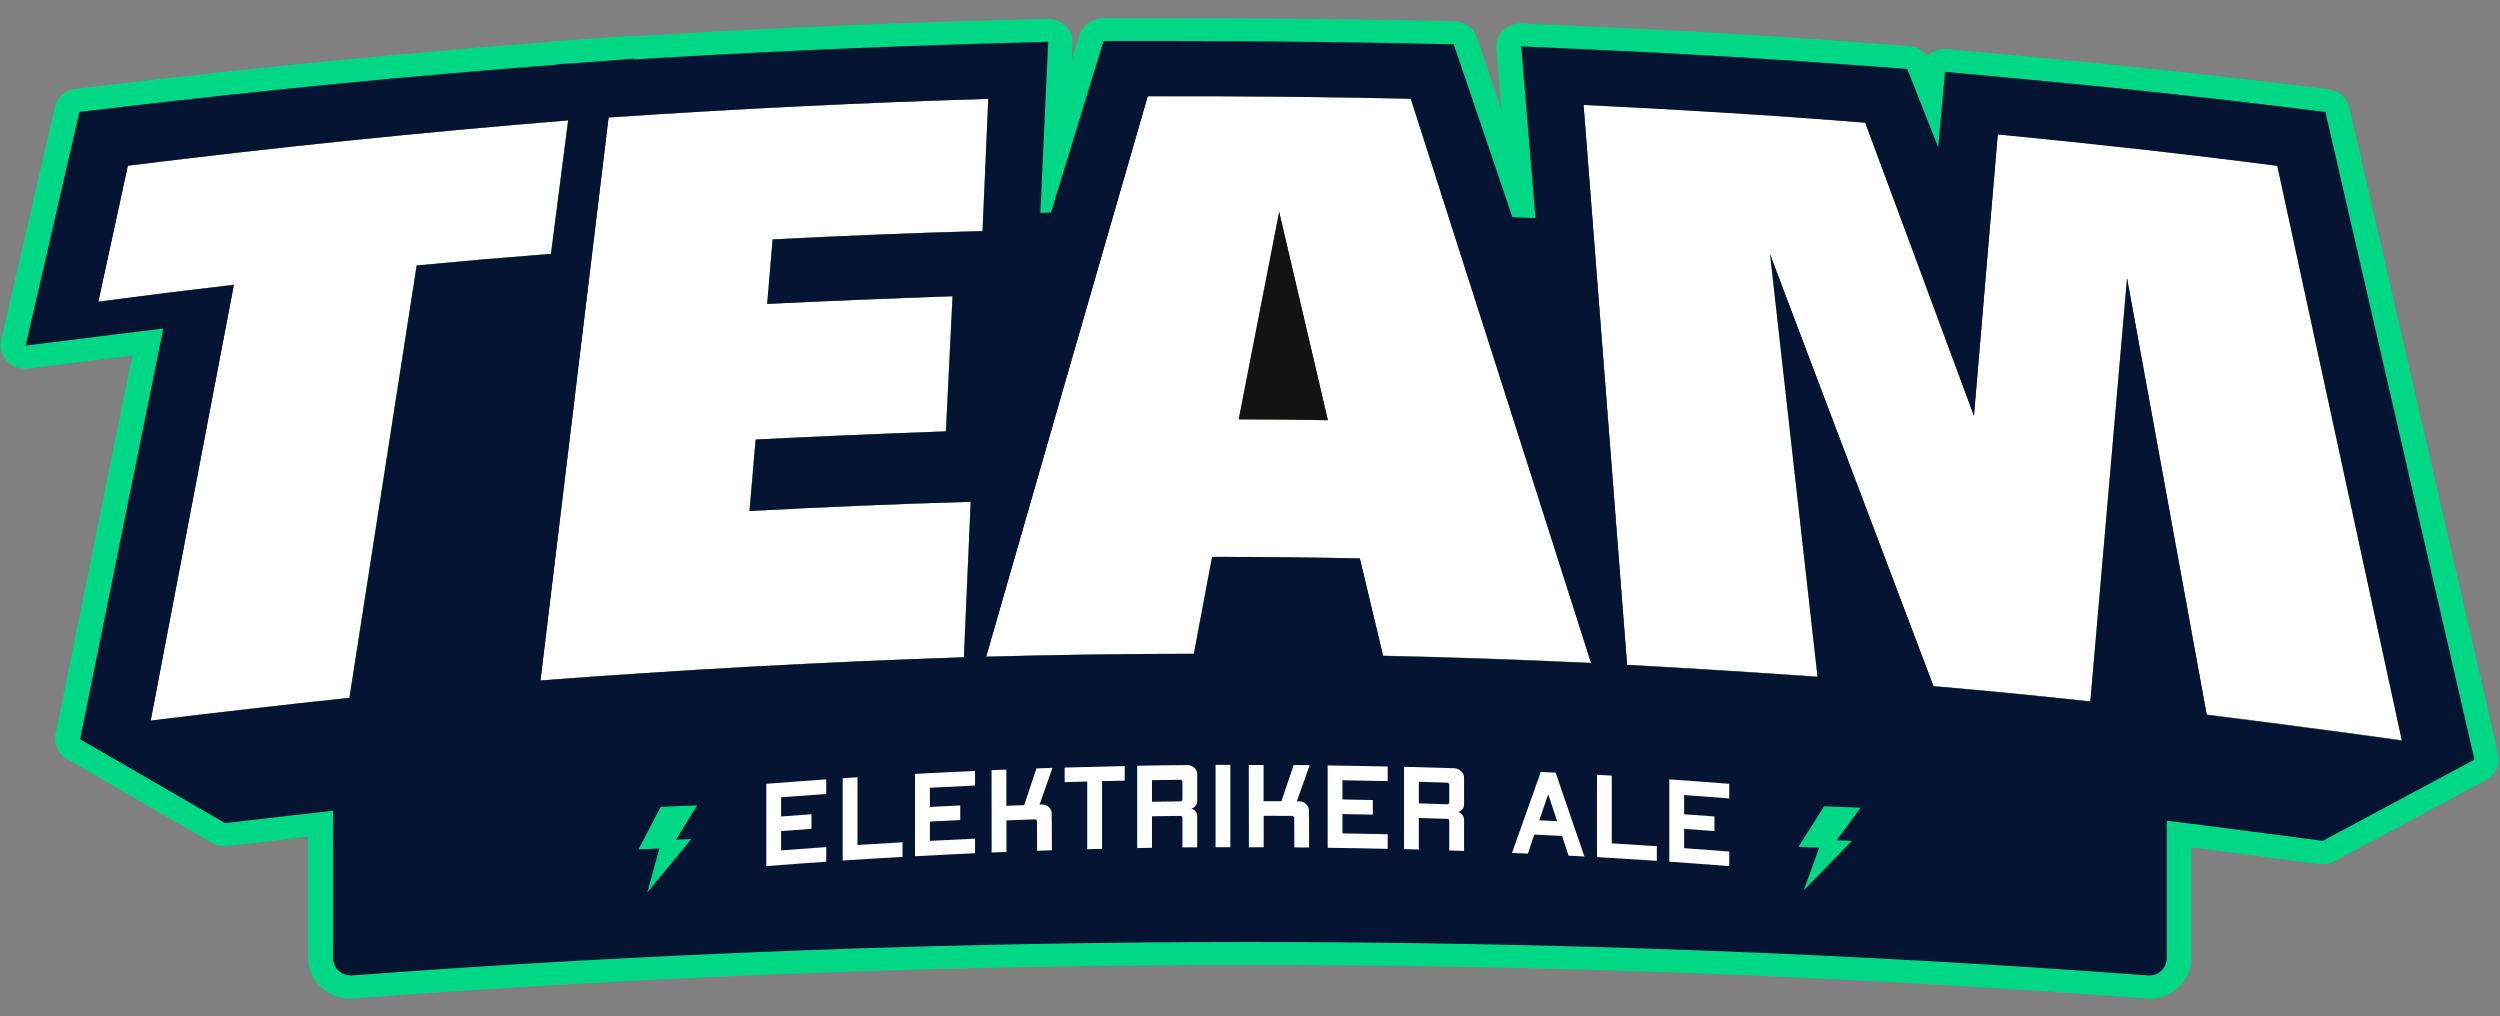<?xml version="1.0" encoding="UTF-8"?>
<svg xmlns="http://www.w3.org/2000/svg" id="Lager_10" data-name="Lager 10" viewBox="0 0 260.27 105.81">
  <rect x="0" y="0" width="260.27" height="105.81" fill="#808080" stroke="none"/>
  <defs>
    <style>
      .cls-1 {
        fill: none;
      }

      .cls-1, .cls-2, .cls-3, .cls-4, .cls-5, .cls-6, .cls-7 {
        stroke-width: 0px;
      }

      .cls-2 {
        fill: #131313;
      }

      .cls-3 {
        fill: #fde402;
      }

      .cls-4 {
        fill: #f2da07;
      }

      .cls-5 {
        fill: #fff;
      }

      .cls-6 {
        fill: #00d885;
      }

      .cls-7 {
        fill: #061433;
      }
    </style>
  </defs>
  <g>
    <g>
      <path class="cls-6" d="m223.72,103.95c-.12,0-.24,0-.36-.01-30.94-2.31-62.33-3.48-93.28-3.48s-62.33,1.17-93.28,3.48c-.11,0-.23.01-.35.01-1.13,0-2.21-.41-3.02-1.16-.87-.81-1.36-1.92-1.36-3.05v-12.63c-.43.05-8.39.96-8.39.96-.1.01-.21.02-.31.02-.47,0-.94-.12-1.34-.36l-15.08-8.73c-.91-.52-1.38-1.52-1.18-2.51l8-39.48c-.75.09-1.55.19-2.42.3l-8.4,1.05c-.11.01-.22.02-.34.02-.71,0-1.4-.28-1.88-.78-.56-.58-.8-1.38-.62-2.15L5.71,11.12c.23-1,1.11-1.76,2.19-1.88l4.24-.5c15.08-1.77,30.25-3.25,45.12-4.39.15-.04.31-.06.47-.07l2.81-.18,5.17-.39c.07,0,.14,0,.21,0,.16,0,.32.01.48.04,12.14-.74,24.3-1.28,36.17-1.62,0,0,6.5-.18,6.52-.18.68,0,1.34.26,1.82.72.5.48.77,1.13.74,1.8l-.08,1.81.81-2.65c.32-1.03,1.32-1.74,2.46-1.74h7.39c8.26-.01,16.59.07,24.78.23l4.36.09c1.09.02,2.05.69,2.38,1.68,0,0,2.13,6.25,2.56,7.54l-.53-6.39c-.06-.69.2-1.37.71-1.87.48-.47,1.15-.73,1.84-.73.04,0,.08,0,.12,0l6.77.3c10.47.46,20.17,1.04,29.64,1.77l3.87.29c.77.06,1.46.44,1.89,1.02.06-.06.12-.11.19-.16.46-.36,1.04-.56,1.64-.56.08,0,.17,0,.25.01l6.11.56c10.5.96,20.11,1.97,29.39,3.11l4.21.52c1.07.13,1.94.88,2.17,1.88l15.51,67.4c.24,1.03-.26,2.09-1.24,2.61l-15.79,8.46c-.39.21-.82.32-1.27.32-.12,0-.24,0-.35-.02l-7.41-.97c-1.91-.25-3.86-.5-5.91-.76v11.55c0,1.15-.5,2.26-1.36,3.05-.82.75-1.89,1.16-3.02,1.16Zm8.12-31.85c4.85.61,9.83,1.27,14.87,1.95-3.33-15.33-6.65-30.67-9.97-46l-1.84-8.49c-7.85-1-16.13-1.93-24.65-2.78l-2.26,26.71c-.1,1.2-1.02,2.16-2.21,2.32-.12.02-.23.02-.35.02-1.06,0-2.02-.66-2.4-1.67-3.58-9.66-7.17-19.32-10.76-28.99-7.77-.61-15.9-1.13-24.71-1.58l4.13,53.17c4.68.27,9.49.57,14.57.91-1.54-13.63-3.07-27.27-4.6-40.91-.14-1.28.69-2.47,1.94-2.78.2-.05.4-.07.6-.07,1.04,0,2.01.64,2.39,1.65,5.49,14.48,10.96,28.96,16.44,43.44,4.73.42,7.74.71,12.18,1.18,1.2-13.82,2.39-27.64,3.59-41.45.11-1.28,1.15-2.28,2.43-2.34.04,0,.08,0,.12,0,1.23,0,2.3.88,2.52,2.1,2.65,14.53,5.3,29.05,7.95,43.58ZM24.28,27.09c.71,0,1.39.29,1.88.82.56.6.79,1.42.64,2.22l-8,41.92c5.06-.6,10.18-1.19,15.29-1.74l6.7-43.07c.18-1.16,1.12-2.05,2.29-2.16,4.81-.45,7.55-.7,11.94-1.05.43-3.33.74-5.7,1.12-8.7-13.53,1.14-27.22,2.56-40.78,4.22l-1.91,8.83c3.67-.48,6.3-.79,10.54-1.29.1-.01.2-.02.3-.02Zm34.84,40.95c12.89-.94,25.88-1.64,38.7-2.1l.48-11.07c-6.48.2-13.26.5-20.21.87-.05,0-.09,0-.14,0-.69,0-1.36-.28-1.84-.78-.52-.53-.78-1.26-.71-2,.16-1.87.27-3.15.39-4.56l.25-2.88c.11-1.28,1.14-2.28,2.42-2.34,6.1-.3,11.85-.55,17.5-.77.17-3.38.28-5.8.44-8.95-5.55.21-11.08.44-16.48.7-.04,0-.08,0-.12,0-.69,0-1.36-.28-1.84-.78-.51-.53-.77-1.26-.71-1.99l.57-6.71c.11-1.28,1.14-2.28,2.42-2.34,6.58-.34,13.14-.61,19.52-.8.11-2.37.38-8.64.38-8.64-11.49.38-23.09.95-34.57,1.7l-6.46,53.41Zm86.83-2.29c5.3.13,10.69.31,16.07.54-6.22-19.5-11.83-37.06-17.1-53.5-7.48-.15-14.99-.22-22.36-.22-.4,0-.81,0-1.21,0-5.23,18.1-10.43,36.15-15.32,53.15,5.41-.12,10.79-.19,16.07-.21l.39-2.07c.35-1.86.67-3.54,1.12-5.93.23-1.21,1.28-2.09,2.52-2.09h0c6.25.01,9.28.04,15.42.16,1.17.02,2.17.83,2.44,1.96.79,3.31,1.26,5.27,1.96,8.21Z"></path>
      <path class="cls-6" d="m242.05,11.66l-4.21-.52c-9.29-1.14-18.88-2.15-29.3-3.1l-6.11-.56s-.63,7.03-.71,7.86c-.65-1.64-3.22-8.16-3.22-8.16l-3.87-.29c-9.34-.71-19-1.29-29.55-1.76l-6.77-.3,1.48,17.88-2.4-.11c-1.62-4.77-3.24-9.55-4.86-14.32l-1.25-3.67-4.36-.09c-8.21-.16-16.53-.25-24.72-.25-.93,0-1.87,0-2.8,0h-4.58s-1.19,3.89-1.19,3.89c-1.39,4.52-2.81,9.16-4.28,13.97l-1.1.03.82-17.81-6.44.18c-12.17.35-24.51.91-36.73,1.66v-.08s-5.19.4-5.19.4l-2.81.18v.04c-15,1.15-30.28,2.63-45.45,4.42l-4.24.5-5.6,24.33,8.4-1.05c2.34-.29,4.17-.52,5.93-.72l-8.66,42.75,15.08,8.73,7.11-.82c1.38-.16,2.77-.32,4.15-.47v15.35c0,.5.22.98.58,1.32.34.31.78.48,1.24.48.05,0,.09,0,.13,0,31.01-2.31,62.47-3.48,93.5-3.48s62.48,1.17,93.5,3.48c.05,0,.09,0,.14,0,.46,0,.9-.17,1.23-.48.37-.34.58-.82.58-1.32v-14.31c2.95.37,5.9.74,8.83,1.13l7.41.97,15.79-8.46-15.51-67.4ZM36.31,72.65c-6.91.74-13.8,1.53-20.69,2.37,2.89-15.12,5.77-30.24,8.66-45.37-5.62.66-8.44,1.01-14.11,1.76,1.26-5.82,1.87-8.65,3.07-14.16,15.25-1.9,30.51-3.47,45.84-4.72-.7,5.41-1.06,8.19-1.79,13.9-5.58.44-8.37.68-13.98,1.21-2.33,15-4.67,30.01-7,45.01Zm62.79-41.82c-.27,5.49-.41,8.3-.69,14.08-6.61.24-13.2.52-19.81.85-.25,2.93-.37,4.42-.64,7.44,7.67-.41,15.35-.74,23.03-.96-.24,5.39-.47,10.79-.71,16.19-14.72.49-29.4,1.3-44.08,2.41,2.36-19.54,4.73-39.07,7.09-58.61,13.17-.89,26.33-1.54,39.53-1.94-.24,5.36-.35,8.11-.6,13.77-7.28.2-14.57.49-21.85.87-.23,2.65-.34,3.99-.57,6.71,6.43-.31,12.86-.58,19.3-.8Zm44.82,37.44c-.98-4.13-1.46-6.15-2.42-10.13-6.15-.12-9.22-.15-15.38-.16-.74,3.96-1.13,5.98-1.9,10.09-7.21,0-14.41.11-21.62.3,5.59-19.45,11.19-38.91,16.82-58.35,9.13-.03,18.25.06,27.38.26,6.27,19.58,12.53,39.16,18.77,58.75-7.21-.34-14.43-.59-21.66-.75Zm85.74,6.14c-2.77-15.15-5.53-30.29-8.29-45.43-1.28,14.69-2.55,29.37-3.82,44.06-6.56-.7-9.82-1.02-16.33-1.59-5.67-14.98-11.33-29.96-17.01-44.94,1.64,14.65,3.29,29.31,4.94,43.96-6.61-.46-13.22-.88-19.83-1.24-1.51-19.43-3.02-38.87-4.53-58.3,9.78.47,19.56,1.06,29.32,1.85,3.78,10.17,7.56,20.35,11.32,30.52.82-9.77,1.65-19.54,2.48-29.3,9.72.94,19.42,2.01,29.1,3.27,4.32,19.95,8.65,39.9,12.97,59.84-6.78-.94-13.55-1.84-20.33-2.68Z"></path>
    </g>
    <path class="cls-4" d="m59.08,12.53c-.7,5.41-1.06,8.19-1.79,13.9-5.58.44-8.37.68-13.98,1.21-2.33,15-4.67,30.01-7,45.01-6.91.74-13.8,1.53-20.69,2.37,2.89-15.12,5.77-30.24,8.66-45.37-5.62.66-8.44,1.01-14.11,1.76,1.26-5.82,1.87-8.65,3.07-14.16,15.25-1.9,30.51-3.47,45.84-4.72Z"></path>
    <path class="cls-4" d="m80.38,24.92c-.23,2.65-.34,3.99-.57,6.71,6.43-.31,12.86-.58,19.3-.8-.27,5.49-.41,8.3-.69,14.08-6.61.24-13.2.52-19.81.85-.25,2.93-.37,4.42-.64,7.44,7.67-.41,15.35-.74,23.03-.96-.24,5.39-.47,10.79-.71,16.19-14.72.49-29.4,1.3-44.08,2.41,2.36-19.54,4.73-39.07,7.09-58.61,13.17-.89,26.33-1.54,39.53-1.94-.24,5.36-.35,8.11-.6,13.77-7.28.2-14.57.49-21.85.87Z"></path>
    <path class="cls-4" d="m146.8,10.27c-9.13-.19-18.24-.28-27.38-.26-5.62,19.44-11.22,38.9-16.82,58.35,7.2-.19,14.41-.29,21.62-.3.77-4.11,1.16-6.12,1.9-10.09,6.15.01,9.22.04,15.38.16.95,3.98,1.43,6,2.42,10.13,7.22.16,14.44.41,21.66.75-6.24-19.59-12.5-39.17-18.77-58.75Zm-17.9,33.38c1.4-7.2,2.81-14.39,4.21-21.58,1.69,7.23,3.38,14.45,5.07,21.68-3.71-.06-5.57-.08-9.28-.09Z"></path>
    <path class="cls-4" d="m250,77.09c-6.78-.94-13.55-1.84-20.33-2.68-2.77-15.15-5.53-30.29-8.29-45.43-1.28,14.69-2.55,29.37-3.82,44.06-6.56-.7-9.82-1.02-16.33-1.59-5.67-14.98-11.33-29.96-17.01-44.94,1.64,14.65,3.29,29.31,4.94,43.96-6.61-.46-13.22-.88-19.83-1.24-1.51-19.43-3.02-38.87-4.53-58.3,9.78.47,19.56,1.06,29.32,1.85,3.78,10.17,7.56,20.35,11.32,30.52.82-9.77,1.65-19.54,2.48-29.3,9.72.94,19.42,2.01,29.1,3.27,4.32,19.95,8.65,39.9,12.97,59.84Z"></path>
    <path class="cls-3" d="m237.02,17.25c-9.68-1.25-19.38-2.33-29.1-3.27-.82,9.76-1.65,19.53-2.48,29.3-3.77-10.17-7.54-20.35-11.32-30.52-9.76-.79-19.54-1.39-29.32-1.85,1.51,19.43,3.02,38.87,4.53,58.3,6.62.36,13.23.78,19.83,1.24-1.65-14.65-3.3-29.3-4.94-43.96,5.68,14.98,11.34,29.96,17.01,44.94,6.51.57,9.78.89,16.33,1.59,1.27-14.69,2.54-29.37,3.82-44.06,2.76,15.15,5.52,30.29,8.29,45.43,6.79.85,13.56,1.74,20.33,2.68-4.33-19.95-8.65-39.9-12.97-59.84Zm-90.22-6.98c-9.13-.19-18.24-.28-27.38-.26-5.62,19.44-11.22,38.9-16.82,58.35,7.2-.19,14.41-.29,21.62-.3.77-4.11,1.16-6.12,1.9-10.09,6.15.01,9.22.04,15.38.16.95,3.98,1.43,6,2.42,10.13,7.22.16,14.44.41,21.66.75-6.24-19.59-12.5-39.17-18.77-58.75Zm-17.9,33.38c1.4-7.2,2.81-14.39,4.21-21.58,1.69,7.23,3.38,14.45,5.07,21.68-3.71-.06-5.57-.08-9.28-.09Zm-26.68-19.59c.25-5.66.37-8.41.6-13.77-13.2.4-26.36,1.04-39.53,1.94-2.36,19.54-4.73,39.08-7.09,58.61,14.68-1.11,29.35-1.92,44.08-2.41.24-5.39.47-10.79.71-16.19-7.68.22-15.36.54-23.03.96.26-3.02.38-4.5.64-7.44,6.61-.33,13.2-.61,19.81-.85.28-5.78.42-8.59.69-14.08-6.44.23-12.86.49-19.3.8.23-2.72.35-4.06.57-6.71,7.28-.37,14.56-.67,21.85-.87ZM13.24,17.25c-1.19,5.52-1.81,8.34-3.07,14.16,5.67-.75,8.48-1.1,14.11-1.76-2.89,15.13-5.77,30.25-8.66,45.37,6.89-.84,13.78-1.63,20.69-2.37,2.33-15,4.67-30.01,7-45.01,5.6-.53,8.4-.77,13.98-1.21.74-5.71,1.1-8.49,1.79-13.9-15.33,1.24-30.58,2.82-45.84,4.72Z"></path>
    <path class="cls-7" d="m59.08,12.53c-.7,5.41-1.06,8.19-1.79,13.9-5.58.44-8.37.68-13.98,1.21-2.33,15-4.67,30.01-7,45.01-6.91.74-13.8,1.53-20.69,2.37,2.89-15.12,5.77-30.24,8.66-45.37-5.62.66-8.44,1.01-14.11,1.76,1.26-5.82,1.87-8.65,3.07-14.16,15.25-1.9,30.51-3.47,45.84-4.72Z"></path>
    <path class="cls-7" d="m80.38,24.92c-.23,2.65-.34,3.99-.57,6.71,6.43-.31,12.86-.58,19.3-.8-.27,5.49-.41,8.3-.69,14.08-6.61.24-13.2.52-19.81.85-.25,2.93-.37,4.42-.64,7.44,7.67-.41,15.35-.74,23.03-.96-.24,5.39-.47,10.79-.71,16.19-14.72.49-29.4,1.3-44.08,2.41,2.36-19.54,4.73-39.07,7.09-58.61,13.17-.89,26.33-1.54,39.53-1.94-.24,5.36-.35,8.11-.6,13.77-7.28.2-14.57.49-21.85.87Z"></path>
    <path class="cls-7" d="m146.8,10.27c-9.13-.19-18.24-.28-27.38-.26-5.62,19.44-11.22,38.9-16.82,58.35,7.2-.19,14.41-.29,21.62-.3.77-4.11,1.16-6.12,1.9-10.09,6.15.01,9.22.04,15.38.16.95,3.98,1.43,6,2.42,10.13,7.22.16,14.44.41,21.66.75-6.24-19.59-12.5-39.17-18.77-58.75Zm-17.9,33.38c1.4-7.2,2.81-14.39,4.21-21.58,1.69,7.23,3.38,14.45,5.07,21.68-3.71-.06-5.57-.08-9.28-.09Z"></path>
    <path class="cls-7" d="m250,77.09c-6.78-.94-13.55-1.84-20.33-2.68-2.77-15.15-5.53-30.29-8.29-45.43-1.28,14.69-2.55,29.37-3.82,44.06-6.56-.7-9.82-1.02-16.33-1.59-5.67-14.98-11.33-29.96-17.01-44.94,1.64,14.65,3.29,29.31,4.94,43.96-6.61-.46-13.22-.88-19.83-1.24-1.51-19.43-3.02-38.87-4.53-58.3,9.78.47,19.56,1.06,29.32,1.85,3.78,10.17,7.56,20.35,11.32,30.52.82-9.77,1.65-19.54,2.48-29.3,9.72.94,19.42,2.01,29.1,3.27,4.32,19.95,8.65,39.9,12.97,59.84Z"></path>
    <path class="cls-5" d="m196.48,75.73h-.71l-.3-2.66c.02.05.61,1.61,1,2.66Z"></path>
    <g>
      <path class="cls-5" d="m13.3,17.25c-1.19,5.52-1.81,8.34-3.07,14.16,5.67-.75,8.48-1.1,14.11-1.76-2.89,15.13-5.77,30.25-8.66,45.37,6.89-.84,13.78-1.63,20.69-2.37,2.33-15,4.67-30.01,7-45.01,5.6-.53,8.4-.77,13.98-1.21.74-5.71,1.1-8.49,1.79-13.9-15.33,1.24-30.58,2.82-45.84,4.72Z"></path>
      <path class="cls-5" d="m102.28,24.06c.25-5.66.37-8.41.6-13.77-13.2.4-26.36,1.04-39.53,1.94-2.36,19.54-4.73,39.08-7.09,58.61,14.68-1.11,29.35-1.92,44.08-2.41.24-5.39.47-10.79.71-16.19-7.68.22-15.36.54-23.03.96.26-3.02.38-4.5.64-7.44,6.61-.33,13.2-.61,19.81-.85.28-5.78.42-8.59.69-14.08-6.44.23-12.86.49-19.3.8.23-2.72.35-4.06.57-6.71,7.28-.37,14.56-.67,21.85-.87Z"></path>
      <path class="cls-5" d="m146.86,10.27c-9.13-.19-18.24-.28-27.38-.26-5.62,19.44-11.22,38.9-16.82,58.35,7.2-.19,14.41-.29,21.62-.3.77-4.11,1.16-6.12,1.9-10.09,6.15.01,9.22.04,15.38.16.95,3.98,1.43,6,2.42,10.13,7.22.16,14.44.41,21.66.75-6.24-19.59-12.5-39.17-18.77-58.75Zm-17.9,33.38c1.4-7.2,2.81-14.39,4.21-21.58,1.69,7.23,3.38,14.45,5.07,21.68-3.71-.06-5.57-.08-9.28-.09Z"></path>
      <path class="cls-5" d="m237.08,17.25c-9.68-1.25-19.38-2.33-29.1-3.27-.82,9.76-1.65,19.53-2.48,29.3-3.77-10.17-7.54-20.35-11.32-30.52-9.76-.79-19.54-1.39-29.32-1.85,1.51,19.43,3.02,38.87,4.53,58.3,6.62.36,13.23.78,19.83,1.24-1.65-14.65-3.3-29.3-4.94-43.96,5.68,14.98,11.34,29.96,17.01,44.94,6.51.57,9.78.89,16.33,1.59,1.27-14.69,2.54-29.37,3.82-44.06,2.76,15.15,5.52,30.29,8.29,45.43,6.79.85,13.56,1.74,20.33,2.68-4.33-19.95-8.65-39.9-12.97-59.84Z"></path>
    </g>
    <path class="cls-1" d="m36.49,89.24l-.04.89v.12s0-1,0-1c0,0,0,0,0,0,.01,0,.02,0,.04,0Z"></path>
    <path class="cls-1" d="m36.49,89.24l-.04.89v-.89s.02,0,.04,0Z"></path>
    <g>
      <path class="cls-2" d="m138.24,43.74c-3.71-.06-5.57-.08-9.28-.09,1.4-7.2,2.81-14.39,4.21-21.58,1.69,7.23,3.38,14.45,5.07,21.68Z"></path>
      <path class="cls-7" d="m242.11,11.66l-4.21-.52c-9.29-1.14-18.88-2.15-29.3-3.1l-6.11-.56s-.63,7.03-.71,7.86c-.65-1.64-3.22-8.16-3.22-8.16l-3.87-.29c-9.34-.71-19-1.29-29.55-1.76l-6.77-.3,1.48,17.88-2.4-.11c-1.62-4.77-3.24-9.55-4.86-14.32l-1.25-3.67-4.36-.09c-8.21-.16-16.53-.25-24.72-.25-.93,0-1.87,0-2.8,0h-4.58s-1.19,3.89-1.19,3.89c-1.39,4.52-2.81,9.16-4.28,13.97l-1.1.03.82-17.81-6.44.18c-12.17.35-24.51.91-36.73,1.66v-.08s-5.19.4-5.19.4l-2.81.18v.04c-15,1.15-30.28,2.63-45.45,4.42l-4.24.5-5.6,24.33,8.4-1.05c2.34-.29,4.17-.52,5.93-.72l-8.66,42.75,15.08,8.73,7.11-.82c1.38-.16,2.77-.32,4.15-.47v15.35c0,.5.22.98.58,1.32.34.31.78.48,1.24.48.05,0,.09,0,.13,0,31.01-2.31,62.47-3.48,93.5-3.48s62.48,1.17,93.5,3.48c.05,0,.09,0,.14,0,.46,0,.9-.17,1.23-.48.37-.34.58-.82.58-1.32v-14.31c2.95.37,5.9.74,8.83,1.13l7.41.97,15.79-8.46-15.51-67.4ZM36.38,72.65c-6.91.74-13.8,1.53-20.69,2.37,2.89-15.12,5.77-30.24,8.66-45.37-5.62.66-8.44,1.01-14.11,1.76,1.26-5.82,1.87-8.65,3.07-14.16,15.25-1.9,30.51-3.47,45.84-4.72-.7,5.41-1.06,8.19-1.79,13.9-5.58.44-8.37.68-13.98,1.21-2.33,15-4.67,30.01-7,45.01Zm62.79-41.82c-.27,5.49-.41,8.3-.69,14.08-6.61.24-13.2.52-19.81.85-.25,2.93-.37,4.42-.64,7.44,7.67-.41,15.35-.74,23.03-.96-.24,5.39-.47,10.79-.71,16.19-14.72.49-29.4,1.3-44.08,2.41,2.36-19.54,4.73-39.07,7.09-58.61,13.17-.89,26.33-1.54,39.53-1.94-.24,5.36-.35,8.11-.6,13.77-7.28.2-14.57.49-21.85.87-.23,2.65-.34,3.99-.57,6.71,6.43-.31,12.86-.58,19.3-.8Zm44.82,37.44c-.98-4.13-1.46-6.15-2.42-10.13-6.15-.12-9.22-.15-15.38-.16-.74,3.96-1.13,5.98-1.9,10.09-7.21,0-14.41.11-21.62.3,5.59-19.45,11.19-38.91,16.82-58.35,9.13-.03,18.25.06,27.38.26,6.27,19.58,12.53,39.16,18.77,58.75-7.21-.34-14.43-.59-21.66-.75Zm85.74,6.14c-2.77-15.15-5.53-30.29-8.29-45.43-1.28,14.69-2.55,29.37-3.82,44.06-6.56-.7-9.82-1.02-16.33-1.59-5.67-14.98-11.33-29.96-17.01-44.94,1.64,14.65,3.29,29.31,4.94,43.96-6.61-.46-13.22-.88-19.83-1.24-1.51-19.43-3.02-38.87-4.53-58.3,9.78.47,19.56,1.06,29.32,1.85,3.78,10.17,7.56,20.35,11.32,30.52.82-9.77,1.65-19.54,2.48-29.3,9.72.94,19.42,2.01,29.1,3.27,4.32,19.95,8.65,39.9,12.97,59.84-6.78-.94-13.55-1.84-20.33-2.68Z"></path>
    </g>
  </g>
  <g>
    <polygon class="cls-6" points="72.58 83.84 68.78 84 66.47 88.43 68.64 88.34 67.39 92.91 71.97 87.36 70.37 87.42 72.58 83.84"></polygon>
    <polygon class="cls-6" points="193.7 84.09 189.9 83.94 187.23 88.16 189.4 88.25 187.78 92.7 192.79 87.55 191.2 87.48 193.7 84.09"></polygon>
    <g>
      <path class="cls-5" d="m81.32,82.99c0,.67,0,1.34,0,2.01,1.05-.08,2.1-.16,3.16-.23v1.52c-1.05.08-2.1.15-3.16.23,0,.67,0,1.34,0,2.01,1.57-.12,3.13-.23,4.7-.34v1.52c-2.08.14-4.16.3-6.24.46v-8.57c2.08-.16,4.16-.32,6.24-.46v1.52c-1.57.11-3.13.22-4.7.34Z"></path>
      <path class="cls-5" d="m93.96,87.69c0,.51,0,1.01,0,1.52-2.08.12-4.15.24-6.23.38v-8.57c.51-.03,1.03-.07,1.54-.1v7.05c1.56-.1,3.12-.19,4.69-.28Z"></path>
      <path class="cls-5" d="m96.81,82v2.01c1.05-.05,2.11-.11,3.16-.16v1.52c-1.05.05-2.11.1-3.16.16v2.01c1.57-.08,3.13-.16,4.7-.23v1.52c-2.08.09-4.16.2-6.25.31v-8.57c2.08-.11,4.16-.22,6.25-.31v1.52c-1.57.07-3.14.15-4.7.23Z"></path>
      <path class="cls-5" d="m109.5,85.48c0,1.01,0,2.02.01,3.04-.51.02-1.03.03-1.54.05,0-1.01,0-2.02-.01-3.04v-.02c0-.12-.11-.22-.25-.21-.98.03-1.95.07-2.93.11v3.28c-.51.02-1.03.04-1.54.06,0-2.86,0-5.72-.01-8.57.51-.02,1.03-.04,1.54-.06v3.77c.62-.02,1.24-.05,1.86-.07.42-1.27.85-2.55,1.27-3.82.56-.02,1.11-.04,1.67-.06-.45,1.27-.89,2.54-1.34,3.82.08,0,.16,0,.23,0,.56-.02,1.03.39,1.03.91,0,.27,0,.55,0,.82Z"></path>
      <path class="cls-5" d="m117.08,81.27c-.78.02-1.57.03-2.35.05v7.05c-.51.01-1.03.03-1.54.04v-7.05c-.78.02-1.57.04-2.35.07v-1.52c2.08-.06,4.17-.11,6.25-.16v1.52Z"></path>
      <path class="cls-5" d="m124.64,80.59v2.78c0,.39-.23.7-.61.81.38.11.61.41.61.8v3.23c-.51,0-1.03,0-1.54.01,0-1.01,0-2.02,0-3.04,0-.17-.07-.24-.25-.24-.97.01-1.94.02-2.92.04v3.28c-.51,0-1.03.02-1.54.03v-8.57c1.74-.03,3.48-.06,5.22-.07.56,0,1.03.42,1.03.93Zm-1.79.59c-.97.01-1.94.02-2.92.04v2.25c.97-.02,1.94-.03,2.92-.04.17,0,.25-.08.25-.25,0-.6,0-1.19,0-1.79,0-.12-.11-.22-.25-.22Z"></path>
      <path class="cls-5" d="m126.55,79.63c.51,0,1.03,0,1.54,0v8.57c-.51,0-1.03,0-1.54,0v-8.57Z"></path>
      <path class="cls-5" d="m136.28,85.19c0,1.01,0,2.02.01,3.04-.51,0-1.03,0-1.54-.01,0-1.01,0-2.02-.01-3.04v-.02c0-.12-.11-.22-.25-.22-.98,0-1.95-.01-2.93-.01v3.28c-.51,0-1.03,0-1.54,0,0-2.86,0-5.72-.01-8.57.51,0,1.03,0,1.54,0v3.77c.62,0,1.24,0,1.86,0,.43-1.26.85-2.51,1.27-3.76.56,0,1.11,0,1.67.01-.45,1.25-.89,2.51-1.34,3.76.08,0,.16,0,.23,0,.56,0,1.03.44,1.03.95v.82Z"></path>
      <path class="cls-5" d="m139.76,81.22v2.01c1.05.02,2.11.04,3.16.06v1.52c-1.05-.02-2.11-.04-3.16-.06v2.01c1.57.02,3.14.05,4.71.09v1.52c-2.08-.05-4.17-.08-6.25-.11v-8.57c2.08.03,4.17.06,6.25.11v1.52c-1.57-.04-3.14-.07-4.71-.09Z"></path>
      <path class="cls-5" d="m152.42,80.96v2.78c0,.39-.23.69-.61.79.38.12.61.44.61.83v3.23c-.51-.02-1.03-.04-1.54-.05v-3.04c0-.17-.07-.25-.25-.25-.97-.03-1.94-.06-2.92-.09v3.28c-.51-.01-1.03-.03-1.54-.04v-8.57c1.74.04,3.48.1,5.22.15.56.02,1.03.46,1.03.98Zm-1.79.52c-.97-.03-1.94-.06-2.92-.09v2.25c.97.03,1.94.06,2.92.09.17,0,.25-.07.25-.24v-1.79c0-.12-.11-.22-.25-.23Z"></path>
      <path class="cls-5" d="m162.62,87.03c-.96-.05-1.93-.1-2.89-.14-.22.66-.45,1.32-.67,1.98-.55-.03-1.1-.05-1.65-.07,1-2.81,2-5.63,3-8.44.51.02,1.03.05,1.54.08,1,2.91,2,5.82,3,8.73-.55-.03-1.1-.06-1.65-.09-.22-.68-.45-1.36-.67-2.04Zm-.51-1.54c-.31-.93-.62-1.87-.93-2.8-.31.9-.62,1.81-.93,2.71.62.03,1.24.06,1.86.09Z"></path>
      <path class="cls-5" d="m172.49,88.1v1.52c-2.08-.14-4.15-.27-6.23-.39,0-2.86,0-5.72,0-8.57.51.03,1.03.06,1.54.09v7.05c1.56.09,3.12.19,4.69.3Z"></path>
      <path class="cls-5" d="m175.33,82.76v2.01c1.05.08,2.1.15,3.16.23v1.52c-1.05-.08-2.1-.16-3.16-.23v2.01c1.57.11,3.13.23,4.7.35,0,.51,0,1.01,0,1.52-2.08-.16-4.16-.32-6.24-.46v-8.57c2.08.14,4.16.3,6.24.46,0,.51,0,1.01,0,1.52-1.57-.12-3.13-.24-4.7-.35Z"></path>
    </g>
  </g>
</svg>

